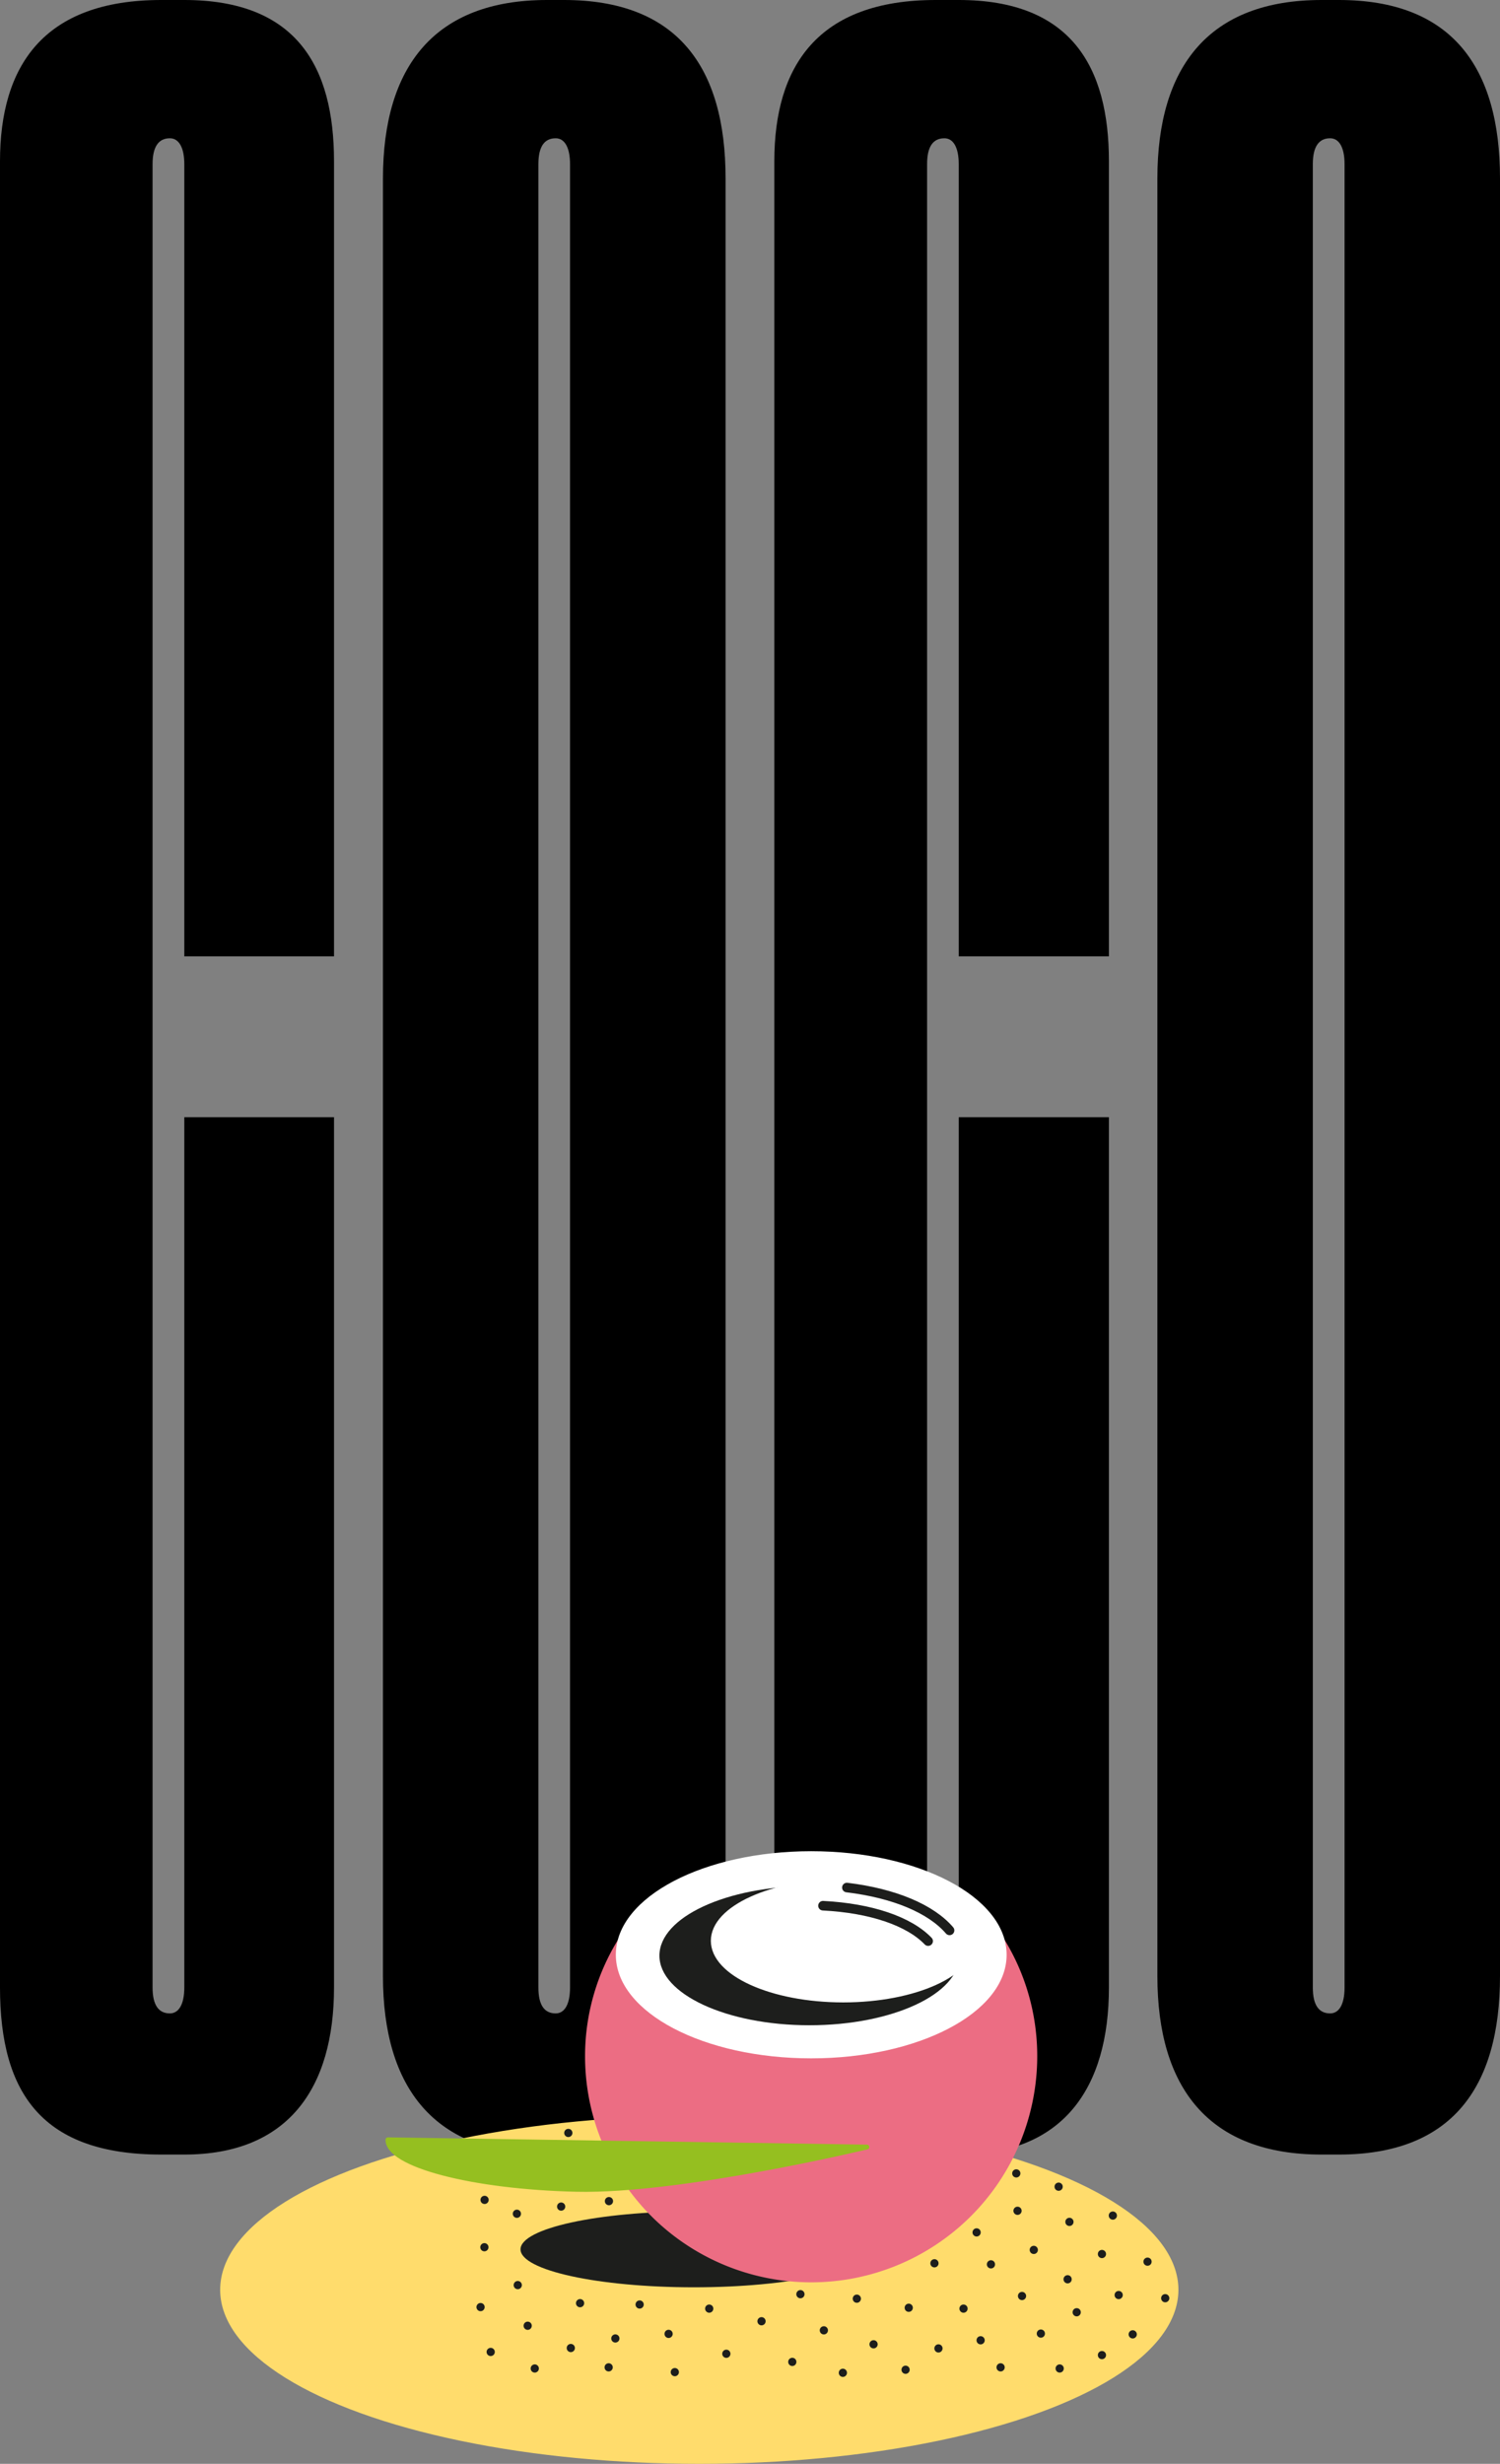 <?xml version="1.0" encoding="UTF-8"?> <svg xmlns="http://www.w3.org/2000/svg" viewBox="0 0 156.91 257.63"><rect x="0" y="0" width="156.91" height="257.63" fill="#808080" stroke="none"/> <defs> <style>.cls-1{fill:#ffdc6c;stroke:#ffdc6c;stroke-miterlimit:10;stroke-width:0.5px;}.cls-1,.cls-4,.cls-5,.cls-6{stroke-linecap:round;}.cls-2{fill:#1d1e1c;}.cls-3{fill:#ec6d83;}.cls-4{fill:#fff;stroke:#fff;}.cls-4,.cls-5,.cls-6{stroke-linejoin:round;}.cls-4,.cls-6{stroke-width:0.5px;}.cls-5{fill:none;stroke:#1d1e1c;}.cls-6{fill:#95bf20;stroke:#95bf20;}</style> </defs> <title>coco-main-mobileAsset 1</title> <g id="Layer_2" data-name="Layer 2"> <g id="Layer_1-2" data-name="Layer 1"> <path d="M19.28,207.82v-91H34.94v91c0,10.55-4.82,17.47-15.66,17.47H16.87C4.52,225.29,0,219,0,207.82V16.87C0,6.93,4.52,0,16.87,0h2.41C31,0,34.94,6.93,34.94,16.87V100H19.28V17.17c0-1.81-.61-2.71-1.51-2.71-1.2,0-1.81.9-1.81,2.71V207.82c0,1.81.61,2.71,1.81,2.71C18.67,210.53,19.28,209.63,19.28,207.82Z"></path> <path d="M75.9,206.62c0,11.75-5.12,18.67-16.87,18.67H57.22c-11.74,0-17.16-6.92-17.16-18.67V18.67C40.06,6.93,45.48,0,57.22,0H59C70.78,0,75.9,6.93,75.9,18.67ZM59.63,17.17c0-1.81-.6-2.71-1.5-2.71-1.21,0-1.81.9-1.81,2.71V207.82c0,1.81.6,2.71,1.81,2.71.9,0,1.5-.9,1.5-2.71Z"></path> <path d="M100.29,207.82v-91H116v91c0,10.55-4.82,17.47-15.66,17.47H97.88C85.53,225.29,81,219,81,207.82V16.87C81,6.93,85.53,0,97.88,0h2.41C112,0,116,6.93,116,16.87V100H100.29V17.17c0-1.81-.6-2.71-1.5-2.71-1.21,0-1.81.9-1.81,2.71V207.82c0,1.81.6,2.71,1.81,2.71C99.69,210.53,100.29,209.63,100.29,207.82Z"></path> <path d="M156.91,206.62c0,11.75-5.12,18.67-16.86,18.67h-1.81c-11.75,0-17.17-6.92-17.17-18.67V18.67C121.07,6.93,126.49,0,138.24,0h1.81c11.74,0,16.86,6.93,16.86,18.67ZM140.65,17.17c0-1.81-.6-2.71-1.51-2.71-1.2,0-1.81.9-1.81,2.71V207.82c0,1.81.61,2.71,1.81,2.71.91,0,1.51-.9,1.51-2.71Z"></path> <ellipse class="cls-1" cx="73.15" cy="239.43" rx="49.87" ry="17.95"></ellipse> <ellipse class="cls-2" cx="72.58" cy="235.2" rx="18.13" ry="3.97"></ellipse> <path class="cls-3" d="M104.72,202.26A23.26,23.26,0,0,1,108.5,215a23.65,23.65,0,0,1-47.3,0A23.21,23.21,0,0,1,65,202.28"></path> <ellipse class="cls-4" cx="84.86" cy="204.4" rx="20.19" ry="10.58"></ellipse> <ellipse class="cls-2" cx="84.67" cy="204.49" rx="15.69" ry="7.28"></ellipse> <ellipse class="cls-4" cx="88.21" cy="202.94" rx="13.6" ry="6.19"></ellipse> <path class="cls-5" d="M88.59,197.37c5,.6,8.83,2.25,10.74,4.48"></path> <path class="cls-5" d="M86.09,199.27c5,.25,9,1.62,11,3.7"></path> <circle class="cls-2" cx="106.44" cy="231.17" r="0.43"></circle> <circle class="cls-2" cx="106.31" cy="227.26" r="0.43"></circle> <circle class="cls-2" cx="94.73" cy="247.79" r="0.43"></circle> <circle class="cls-2" cx="108.88" cy="244.01" r="0.43"></circle> <circle class="cls-2" cx="102.58" cy="244.71" r="0.43"></circle> <circle class="cls-2" cx="100.79" cy="241.4" r="0.43"></circle> <circle class="cls-2" cx="115.27" cy="246.26" r="0.43"></circle> <circle class="cls-2" cx="121.89" cy="240.31" r="0.43"></circle> <circle class="cls-2" cx="117.02" cy="239.98" r="0.43"></circle> <circle class="cls-2" cx="120.04" cy="236.49" r="0.43"></circle> <circle class="cls-2" cx="110.85" cy="247.66" r="0.43"></circle> <circle class="cls-2" cx="111.87" cy="232.33" r="0.43"></circle> <circle class="cls-2" cx="110.74" cy="228.65" r="0.43"></circle> <circle class="cls-2" cx="116.41" cy="231.67" r="0.43"></circle> <circle class="cls-2" cx="91.38" cy="245.13" r="0.43"></circle> <circle class="cls-2" cx="103.66" cy="236.77" r="0.43"></circle> <circle class="cls-2" cx="108.14" cy="235.26" r="0.43"></circle> <circle class="cls-2" cx="111.68" cy="238.33" r="0.43"></circle> <circle class="cls-2" cx="112.63" cy="241.78" r="0.43"></circle> <circle class="cls-2" cx="115.27" cy="235.69" r="0.43"></circle> <circle class="cls-2" cx="118.49" cy="244.09" r="0.43"></circle> <circle class="cls-2" cx="102.16" cy="233.43" r="0.43"></circle> <circle class="cls-2" cx="106.91" cy="240.08" r="0.43"></circle> <circle class="cls-2" cx="95.06" cy="241.31" r="0.43"></circle> <circle class="cls-2" cx="97.75" cy="236.66" r="0.43"></circle> <circle class="cls-2" cx="89.63" cy="240.36" r="0.43"></circle> <circle class="cls-2" cx="86.18" cy="243.67" r="0.43"></circle> <circle class="cls-2" cx="79.66" cy="242.72" r="0.43"></circle> <circle class="cls-2" cx="74.19" cy="241.4" r="0.43"></circle> <circle class="cls-2" cx="75.98" cy="246.12" r="0.43"></circle> <circle class="cls-2" cx="69.94" cy="244.04" r="0.43"></circle> <circle class="cls-2" cx="66.91" cy="240.97" r="0.43"></circle> <circle class="cls-2" cx="60.68" cy="240.83" r="0.43"></circle> <circle class="cls-2" cx="64.37" cy="244.52" r="0.43"></circle> <circle class="cls-2" cx="59.71" cy="245.52" r="0.43"></circle> <circle class="cls-2" cx="55.2" cy="243.19" r="0.43"></circle> <circle class="cls-2" cx="54.16" cy="238.94" r="0.43"></circle> <circle class="cls-2" cx="50.67" cy="234.98" r="0.43"></circle> <circle class="cls-2" cx="54.07" cy="231.48" r="0.43"></circle> <circle class="cls-2" cx="58.7" cy="230.73" r="0.43"></circle> <circle class="cls-2" cx="59.45" cy="223.03" r="0.43"></circle> <circle class="cls-2" cx="63.7" cy="230.16" r="0.43"></circle> <circle class="cls-2" cx="50.69" cy="230.03" r="0.43"></circle> <circle class="cls-2" cx="51.33" cy="245.93" r="0.43"></circle> <circle class="cls-2" cx="50.27" cy="241.24" r="0.43"></circle> <circle class="cls-2" cx="55.94" cy="247.66" r="0.43"></circle> <circle class="cls-2" cx="70.59" cy="248.04" r="0.43"></circle> <circle class="cls-2" cx="82.88" cy="246.97" r="0.43"></circle> <circle class="cls-2" cx="88.17" cy="248.11" r="0.43"></circle> <circle class="cls-2" cx="63.67" cy="247.54" r="0.43"></circle> <circle class="cls-2" cx="83.73" cy="239.89" r="0.43"></circle> <circle class="cls-2" cx="104.67" cy="247.54" r="0.43"></circle> <circle class="cls-2" cx="98.17" cy="245.56" r="0.43"></circle> <path class="cls-6" d="M40.58,223.74c-.06,2.61,8.77,4.94,19.72,5.19s30.39-4.43,30.39-4.43Z"></path> </g> </g> </svg> 